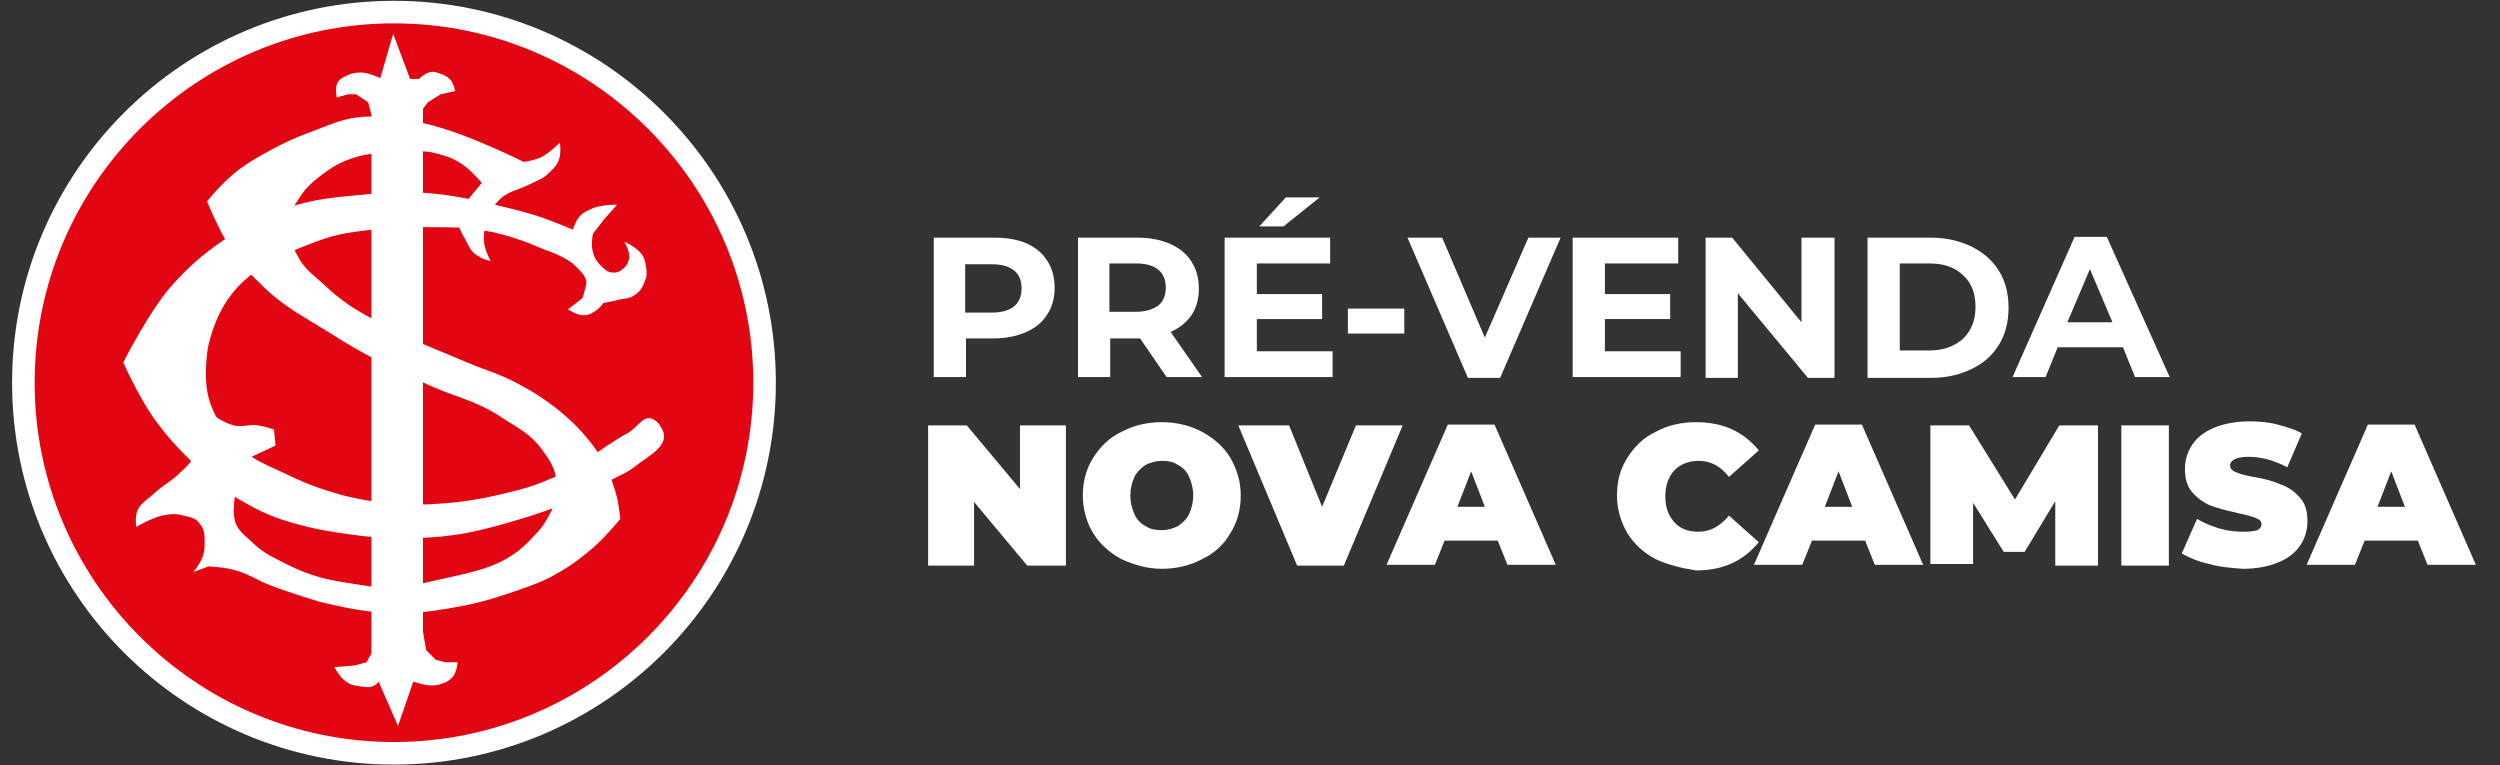 <?xml version="1.0" encoding="utf-8"?>
<!-- Generator: Adobe Illustrator 25.4.1, SVG Export Plug-In . SVG Version: 6.00 Build 0)  -->
<svg version="1.1" id="Camada_1" xmlns="http://www.w3.org/2000/svg" xmlns:xlink="http://www.w3.org/1999/xlink" x="0px" y="0px"
	 viewBox="0 0 310.3 95" style="enable-background:new 0 0 310.3 95;" xml:space="preserve">
<rect x="0" y="0" width="310.3" height="95" fill="#333333" stroke="none"/>
<style type="text/css">
	.st0{fill-rule:evenodd;clip-rule:evenodd;fill:#F8CFCF;}
	.st1{fill-rule:evenodd;clip-rule:evenodd;fill:#FAF7F3;}
	.st2{fill-rule:evenodd;clip-rule:evenodd;fill:#FAECE9;}
	.st3{fill-rule:evenodd;clip-rule:evenodd;fill:#E42927;}
	.st4{fill-rule:evenodd;clip-rule:evenodd;fill:#E42321;}
	.st5{fill:#E20613;}
	.st6{fill:#FFFFFF;}
	.st7{fill-rule:evenodd;clip-rule:evenodd;fill:#FFFFFF;}
</style>
<g>
	<g>
		<g>
			<path class="st0" d="M52.3,62c0.5,0.1,1.1,0.1,1.5,0.2C53.4,62.4,52.7,62.3,52.3,62z"/>
			<path class="st1" d="M70.2,35.2c0.3-0.1,0.7,0.4,1,0.4c0,0.3,0,0.6-0.3,0.8C70.4,36.2,70.4,35.7,70.2,35.2z"/>
			<path class="st1" d="M74.2,39.7c0.3,0.2,0.5,0.6,0.2,1.1c-0.5-0.5-0.9-0.6-1.3-0.8C73.3,39.9,73.5,39.7,74.2,39.7z"/>
			<path class="st1" d="M45.2,77.8c0.1,0.4,0.1,1.1-0.2,1.8C44.9,79.1,45.1,78.5,45.2,77.8z"/>
			<path class="st2" d="M45.4,60.3c0.1,0.2,0.1,0.7-0.2,1C45.3,61.1,45.3,60.7,45.4,60.3z"/>
			<path class="st2" d="M45.3,67.8c-0.1,1.3,0.6,3.4-0.5,3.9h0.5V67.8z"/>
			<path class="st3" d="M39.3,65.5c0.2-0.1,0.7-0.1,1,0.2C40.1,65.6,39.8,65.6,39.3,65.5z"/>
			<path class="st3" d="M52.1,66.6C52,67,52,67.4,51.9,67.9C51.8,67.4,51.8,67,52.1,66.6z"/>
			<path class="st4" d="M52.1,27.9c-0.7,4.5-0.2,10-0.4,14.5C51.7,37.8,51.2,32.3,52.1,27.9z"/>
			<path class="st4" d="M64.2,51.7c0.5,0.1,1,0.6,1.2,1.2C64.8,52.6,64.6,52,64.2,51.7z"/>
			<path class="st4" d="M80.2,53.7c0.1,0.2,0.4,0.9-0.3,1.3C79.9,54.7,79.9,54.2,80.2,53.7z"/>
			<path class="st4" d="M69.1,56.7c0.3,0.5,0.8,1,0.7,1.5C69.3,58,69.1,57.3,69.1,56.7z"/>
			<path class="st4" d="M51.6,66.3c0.3,0.2,0.7,0,1,0.1c-0.5,0.4-0.9,0.7-1,1.2V66.3z"/>
			<path class="st4" d="M51.6,70.7c0.2,0.4,0.1,1,0.6,1.8L51.6,72V70.7z"/>
			<path class="st4" d="M47,71c0,0.3,0,0.7,0.2,1.2c0,0-0.3,0.3-0.6,0.3C46.6,72.5,46.7,71,47,71z"/>
			<path class="st4" d="M59.1,72.4c-0.3,0.1-1.7,0.3-1.9-0.1C57.7,72.3,58.4,72.1,59.1,72.4z"/>
			<path class="st4" d="M50.6,84.6c0.1,0.3-0.3,0.8-0.5,1.2C50,85.6,50.3,85.1,50.6,84.6z"/>
			<ellipse class="st5" cx="48.9" cy="47.5" rx="46" ry="46"/>
			<path class="st6" d="M48.9,94.9c-26.1,0-47.4-21.2-47.4-47.4S22.8,0.1,48.9,0.1s47.4,21.2,47.4,47.4S75,94.9,48.9,94.9z
				 M48.9,2.9c-24.6,0-44.6,20-44.6,44.6c0,24.6,20,44.6,44.6,44.6s44.6-20,44.6-44.6C93.5,22.9,73.5,2.9,48.9,2.9z"/>
			<path class="st7" d="M72.3,37l-1.8,1.4c0,0,0.9,0.6,1.6,0.7c0.7,0.1,1.2-0.1,1.8-0.5c0.5-0.3,1-1,1-1s1.2-0.2,1.9-0.4
				c0.8-0.2,1.4-0.1,2-0.6c0.6-0.4,0.9-0.8,1.2-1.6c0.3-0.7,0.3-1.1,0.2-1.8c-0.1-0.5-0.1-0.9-0.4-1.4c-0.5-1-2.3-1.8-2.3-1.8
				s0.7,1.2,0.6,2c-0.1,0.6-0.3,1-0.8,1.4s-0.9,0.5-1.5,0.4c-0.5-0.1-0.8-0.4-1.2-0.8c-0.5-0.5-0.8-0.9-1-1.7c-0.3-0.9,0-2.3,0-2.3
				l1.4-1.8l1.6-1.8c0,0-1.9,0-2.9,0.4c-0.9,0.4-1.5,0.6-2,1.4c-0.3,0.4-0.6,1.3-0.6,1.3s-2.6-1.1-4.4-1.7c-2-0.6-3.2-0.9-5.3-1.4
				c-3.6-0.8-5.7-1.3-9.3-1.5c-2.5-0.1-3.9,0-6.4,0.2c-4.1,0.4-6.5,0.5-10.4,1.8c-3.1,1.1-4.7,2-7.4,3.8c-2.9,2-4.5,3.4-6.8,6
				C18.3,39,15.3,45,15.3,45s2.2,4.9,4.3,7.6c1.3,1.7,2.1,2.6,3.6,4.1c2.5,2.5,4.1,4,7.2,5.7c2.8,1.6,4.6,2.2,7.8,3
				c2.8,0.7,7.4,1.2,7.4,1.2s3.3,0.2,5.4,0.2c5.6-0.1,8.7-0.9,14-2.5c2.6-0.8,4-1.3,6.4-2.4c1.8-0.9,2.8-1.5,4.6-2.4
				c1.1-0.6,1.8-0.8,2.8-1.6c1.8-1.4,4.4-2.6,3.4-4.6c-0.3-0.6-0.6-1-1.2-1.3c-1.2-0.5-1.8,1-3,1.7c-3.8,2.1-5.6,4.1-9.6,5.7
				c-2.1,0.9-3.4,1.3-5.6,1.8c-3.7,0.9-5.9,1.2-9.7,1.4c-2.3,0.1-5.8-0.2-5.8-0.2s-3.5-0.5-5.7-1.2c-2.7-0.8-4.1-1.4-6.6-2.6
				c-1.9-0.9-3.1-1.3-4.7-2.6c-1.2-1-1.9-1.7-2.7-3c-1.8-2.7-2.2-4.8-2-8c0.1-1.6,0.3-2.5,0.8-4c2.1-6.3,6.7-8.7,12.8-11
				c2.9-1.1,4.7-1.2,7.8-1.6c2.6-0.3,4-0.2,6.6-0.2c2.5,0,4,0,6.4,0.4c1.8,0.3,2.8,0.6,4.6,1.2c1.2,0.4,3,1.2,3,1.2s2.6,0.8,3.8,2
				c0.7,0.7,1.2,1.1,1.4,2C72.7,35.8,72.3,37,72.3,37z"/>
			<path class="st7" d="M60.9,32.4c0,0-0.7-1.3-0.8-2.2c-0.1-0.9,0-1.5,0.2-2.4c0.3-1.2,0.6-1.8,1.4-2.7c1.2-1.4,2.4-1.4,4-2.2
				c0.9-0.5,1.6-0.6,2.4-1.4c0.5-0.5,0.9-0.8,1.2-1.5c0.4-0.8,0.2-2.3,0.2-2.3s-1.3,1.3-2.3,1.8c-0.8,0.4-2.2,0.6-2.2,0.6
				s-7.3-3.7-12.4-4.8c-1.3-0.3-2.1-0.4-3.4-0.6c-1.6-0.2-2.6-0.3-4.2-0.2c-2.3,0.2-3.6,0.8-5.7,1.6c-1.9,0.7-2.9,1.1-4.7,2
				c-3.2,1.7-5.1,2.7-7.6,5.4C26.5,24,25.7,25,25.7,25s1.2,2.9,2.2,4.6c1.4,2.4,2.4,3.7,4.4,5.6c2.9,2.9,5.1,3.9,8.6,6.1
				c4.4,2.8,7,4,11.7,6.2c3.7,1.8,6.1,2,9.5,4.2c2.1,1.4,3.6,2,5.1,4c1.1,1.5,1.8,2.5,1.9,4.4c0.1,1.7-0.3,2.8-1.2,4.3
				c-0.5,0.9-0.9,1.4-1.6,2.1c-3.5,4-7.3,4.4-12.5,5.6c-1.8,0.4-2.9,0.7-4.8,0.8c-1.9,0.1-3-0.1-4.9-0.4c-3.4-0.5-5.3-0.9-8.4-2.4
				c-1.7-0.9-2.8-1.3-4.2-2.6c-1.1-1.1-2.1-1.6-2.4-3.1c-0.2-0.9,0-2.4,0-2.4l0.4-3.4l1.5-1.8l3.2-1.5l-0.2-2c0,0-1.2-0.4-2-0.5
				c-1.2-0.2-1.9,0.3-3,0c-0.7-0.2-1.1-0.4-1.8-0.8c-1.5-0.9-3-3.4-3-3.4s1.5,5.7-0.4,8.5C23.2,58,22.7,58.3,22,59
				c-1,0.9-1.7,1.2-2.6,2c-1.1,1.1-2.3,1.5-2.5,3c-0.1,0.5,0,1.4,0,1.4s1.9-1.1,3.2-1.4c1-0.2,1.7-0.3,2.7,0c0.9,0.2,1.5,0.3,2,1
				c0.6,0.7,0.6,1.4,0.6,2.3c0,0.6,0,1-0.2,1.7c-0.3,0.9-1.2,2-1.2,2l1.9-0.7c0,0,1.9,0.1,3,0.4c2,0.5,2.9,1.3,4.8,2
				c2.3,0.9,6,2,6,2s2.9,0.7,4.8,1c2,0.3,3.1,0.4,5.1,0.4c2.4,0,3.8-0.2,6.2-0.6c2.9-0.5,4.5-0.9,7.2-1.8c2-0.7,3.1-1,5-1.9
				c2.3-1.2,3.6-2.1,5.6-3.8c1.5-1.3,3.4-3.6,3.4-3.6s-0.2-1.6-0.4-2.6c-0.4-1.5-0.7-2.4-1.4-3.8c-0.9-1.9-1.6-2.8-3-4.4
				c-1.1-1.2-1.8-1.8-3-2.8c-1.7-1.3-2.7-2-4.6-3c-2.5-1.4-4-1.7-6.6-2.8c-3.2-1.4-5.1-2-8.2-3.6c-3.9-2-6.3-3-9.4-5.9
				c-1.5-1.4-2.7-2.1-3.6-4c-0.7-1.3-1.1-2.2-1-3.7c0.1-1.4,0.6-2.1,1.4-3.3c0.9-1.4,1.7-2,3-3c1.4-1,2.3-1.5,4-2
				c1.3-0.4,2.1-0.4,3.4-0.6c1.5-0.2,2.4-0.3,4-0.2c1.1,0.1,1.7,0.1,2.8,0.4c1.4,0.4,2.2,0.7,3.4,1.6c0.9,0.7,2,2,2,2L57.9,25
				l-1.6,1.2c0,0,0.6,2.2,1.4,3.4c0.5,0.9,0.7,1.7,1.7,2.2C59.9,32.2,60.9,32.4,60.9,32.4z"/>
			<path class="st7" d="M48.8,4.2l2.1,5.6H52c0,0,0.6-0.6,1.2-0.8c0.6-0.2,1,0,1.6,0.2c0.5,0.2,0.7,0.3,1.1,0.7
				c0.4,0.4,0.6,1.4,0.6,1.4l-1.8,0.4l-1.6,1l-0.6,0.8v64.9l0.4,2.3l1.2,1.2l1.2,0.3h1.5c0,0-0.1,1.2-0.6,1.8
				c-0.5,0.6-1.1,0.8-1.8,1c-0.6,0.1-1,0.1-1.6,0s-1.5-0.4-1.5-0.4l-1.9,5.5L47,84.6c0,0-0.2,0.3-0.4,0.4c-0.6,0.4-1.1,0.3-1.8,0.2
				c-0.9-0.1-1.4-0.2-2.1-0.8c-0.6-0.5-1.2-1.6-1.2-1.6l2.5-0.2l1.5-0.4l0.6-1.1V14.2l-0.4-1.5l-1.5-1h-1l-1.4,0.4c0,0-0.2-1,0-1.6
				s0.6-0.8,1.2-1.1C43.6,9.1,44.1,9,44.8,9c1,0,2.4,0.7,2.4,0.7L48.8,4.2z"/>
		</g>
	</g>
	<g>
		<g>
			<path class="st6" d="M127.4,30.2c1.1,0.5,2,1.2,2.6,2.2c0.6,0.9,0.9,2.1,0.9,3.3c0,1.3-0.3,2.4-0.9,3.3c-0.6,1-1.5,1.7-2.6,2.2
				c-1.1,0.5-2.5,0.8-4,0.8h-3.5v4.8h-4V29.5h7.5C124.9,29.5,126.2,29.7,127.4,30.2z M125.9,38c0.6-0.5,0.9-1.3,0.9-2.2
				c0-1-0.3-1.7-0.9-2.2c-0.6-0.5-1.5-0.8-2.8-0.8h-3.3v6h3.3C124.4,38.8,125.3,38.5,125.9,38z"/>
			<path class="st6" d="M144.8,46.8l-3.3-4.8h-0.2h-3.5v4.8h-4V29.5h7.5c1.5,0,2.9,0.3,4,0.8c1.1,0.5,2,1.2,2.6,2.2
				c0.6,0.9,0.9,2.1,0.9,3.3c0,1.3-0.3,2.4-0.9,3.3c-0.6,0.9-1.5,1.6-2.6,2.1l3.9,5.6H144.8z M143.8,33.5c-0.6-0.5-1.5-0.8-2.8-0.8
				h-3.3v6h3.3c1.2,0,2.1-0.3,2.8-0.8c0.6-0.5,0.9-1.3,0.9-2.2C144.7,34.8,144.4,34,143.8,33.5z"/>
			<path class="st6" d="M165.4,43.6v3.2H152V29.5h13.1v3.2H156v3.8h8.1v3.1H156v4H165.4z M159.6,24.5h4.2l-4.5,3.6h-3L159.6,24.5z"
				/>
			<path class="st6" d="M167.3,38.3h7v3.1h-7V38.3z"/>
			<path class="st6" d="M193.7,29.5l-7.5,17.4h-4l-7.5-17.4h4.3l5.3,12.4l5.4-12.4H193.7z"/>
			<path class="st6" d="M208.6,43.6v3.2h-13.4V29.5h13.1v3.2h-9.1v3.8h8.1v3.1h-8.1v4H208.6z"/>
			<path class="st6" d="M227.7,29.5v17.4h-3.3l-8.7-10.5v10.5h-4V29.5h3.3l8.6,10.5V29.5H227.7z"/>
			<path class="st6" d="M231.8,29.5h7.9c1.9,0,3.5,0.4,5,1.1c1.4,0.7,2.6,1.7,3.4,3s1.2,2.8,1.2,4.6s-0.4,3.3-1.2,4.6
				c-0.8,1.3-1.9,2.3-3.4,3c-1.4,0.7-3.1,1.1-5,1.1h-7.9V29.5z M239.5,43.5c1.7,0,3.1-0.5,4.2-1.5c1-1,1.5-2.3,1.5-3.9
				c0-1.7-0.5-3-1.5-3.9c-1-1-2.4-1.5-4.2-1.5h-3.7v10.8H239.5z"/>
			<path class="st6" d="M263.5,43.1h-8.1l-1.5,3.7h-4.1l7.7-17.4h4l7.8,17.4H265L263.5,43.1z M262.2,40l-2.8-6.6l-2.8,6.6H262.2z"/>
		</g>
		<g>
			<path class="st6" d="M132.3,52.8v17.4h-4.8l-6.6-7.9v7.9h-5.7V52.8h4.8l6.6,7.9v-7.9H132.3z"/>
			<path class="st6" d="M139.2,69.4c-1.5-0.8-2.7-1.9-3.5-3.2s-1.3-2.9-1.3-4.7c0-1.7,0.4-3.3,1.3-4.7s2-2.5,3.5-3.2
				c1.5-0.8,3.2-1.2,5-1.2s3.5,0.4,5,1.2c1.5,0.8,2.7,1.9,3.5,3.2c0.8,1.4,1.3,2.9,1.3,4.7c0,1.7-0.4,3.3-1.3,4.7
				c-0.8,1.4-2,2.5-3.5,3.2c-1.5,0.8-3.2,1.2-5,1.2S140.7,70.1,139.2,69.4z M146.2,65.3c0.6-0.4,1.1-0.9,1.4-1.5
				c0.3-0.7,0.5-1.4,0.5-2.3s-0.2-1.6-0.5-2.3c-0.3-0.7-0.8-1.2-1.4-1.5c-0.6-0.4-1.2-0.5-2-0.5c-0.7,0-1.4,0.2-2,0.5
				c-0.6,0.4-1.1,0.9-1.4,1.5c-0.3,0.7-0.5,1.4-0.5,2.3s0.2,1.6,0.5,2.3s0.8,1.2,1.4,1.5c0.6,0.4,1.2,0.5,2,0.5
				C145,65.8,145.6,65.6,146.2,65.3z"/>
			<path class="st6" d="M174.1,52.8l-7.3,17.4H161l-7.3-17.4h6.3l4.1,10.1l4.2-10.1H174.1z"/>
			<path class="st6" d="M185.9,67.1h-6.6l-1.2,3h-6l7.6-17.4h5.8l7.6,17.4h-6L185.9,67.1z M184.3,62.9l-1.7-4.4l-1.7,4.4H184.3z"/>
			<path class="st6" d="M205.5,69.4c-1.5-0.8-2.6-1.8-3.5-3.2c-0.8-1.4-1.3-2.9-1.3-4.7s0.4-3.3,1.3-4.7s2-2.5,3.5-3.2
				c1.5-0.8,3.1-1.2,5-1.2c1.7,0,3.2,0.3,4.5,0.9c1.3,0.6,2.4,1.5,3.3,2.6l-3.7,3.3c-1.1-1.4-2.3-2-3.8-2c-1.2,0-2.2,0.4-3,1.2
				c-0.7,0.8-1.1,1.8-1.1,3.2s0.4,2.4,1.1,3.2c0.7,0.8,1.7,1.2,3,1.2c1.5,0,2.7-0.7,3.8-2l3.7,3.3c-0.9,1.1-2,2-3.3,2.6
				c-1.3,0.6-2.8,0.9-4.5,0.9C208.6,70.5,207,70.1,205.5,69.4z"/>
			<path class="st6" d="M231.5,67.1h-6.6l-1.2,3h-6l7.6-17.4h5.8l7.6,17.4h-6L231.5,67.1z M229.9,62.9l-1.7-4.4l-1.7,4.4H229.9z"/>
			<path class="st6" d="M255.1,70.1l0-7.9l-3.8,6.3h-2.6l-3.8-6.1v7.6h-5.3V52.8h4.8l5.7,9.2l5.5-9.2h4.8l0,17.4H255.1z"/>
			<path class="st6" d="M263.3,52.8h5.9v17.4h-5.9V52.8z"/>
			<path class="st6" d="M274.2,70c-1.4-0.3-2.5-0.8-3.4-1.3l1.9-4.3c0.8,0.5,1.8,0.9,2.8,1.2c1,0.3,2,0.4,3,0.4
				c0.8,0,1.4-0.1,1.7-0.2c0.3-0.2,0.5-0.4,0.5-0.7c0-0.4-0.2-0.6-0.7-0.8c-0.5-0.2-1.2-0.4-2.2-0.6c-1.3-0.3-2.5-0.6-3.3-0.9
				s-1.7-0.9-2.3-1.6c-0.7-0.7-1-1.7-1-3c0-1.1,0.3-2.1,0.9-3c0.6-0.9,1.5-1.6,2.7-2.1s2.7-0.8,4.4-0.8c1.2,0,2.4,0.1,3.5,0.4
				c1.1,0.3,2.2,0.6,3,1.1l-1.8,4.2c-1.7-0.9-3.3-1.3-4.8-1.3c-1.5,0-2.3,0.4-2.3,1.1c0,0.3,0.2,0.6,0.7,0.8
				c0.4,0.2,1.2,0.4,2.2,0.6c1.3,0.2,2.4,0.5,3.3,0.9c0.9,0.3,1.7,0.8,2.4,1.6c0.7,0.7,1,1.7,1,3c0,1.1-0.3,2.1-0.9,3
				c-0.6,0.9-1.5,1.6-2.7,2.1c-1.2,0.5-2.7,0.8-4.4,0.8C277,70.5,275.6,70.4,274.2,70z"/>
			<path class="st6" d="M300.1,67.1h-6.6l-1.2,3h-6l7.6-17.4h5.8l7.6,17.4h-6L300.1,67.1z M298.5,62.9l-1.7-4.4l-1.7,4.4H298.5z"/>
		</g>
	</g>
</g>
</svg>
